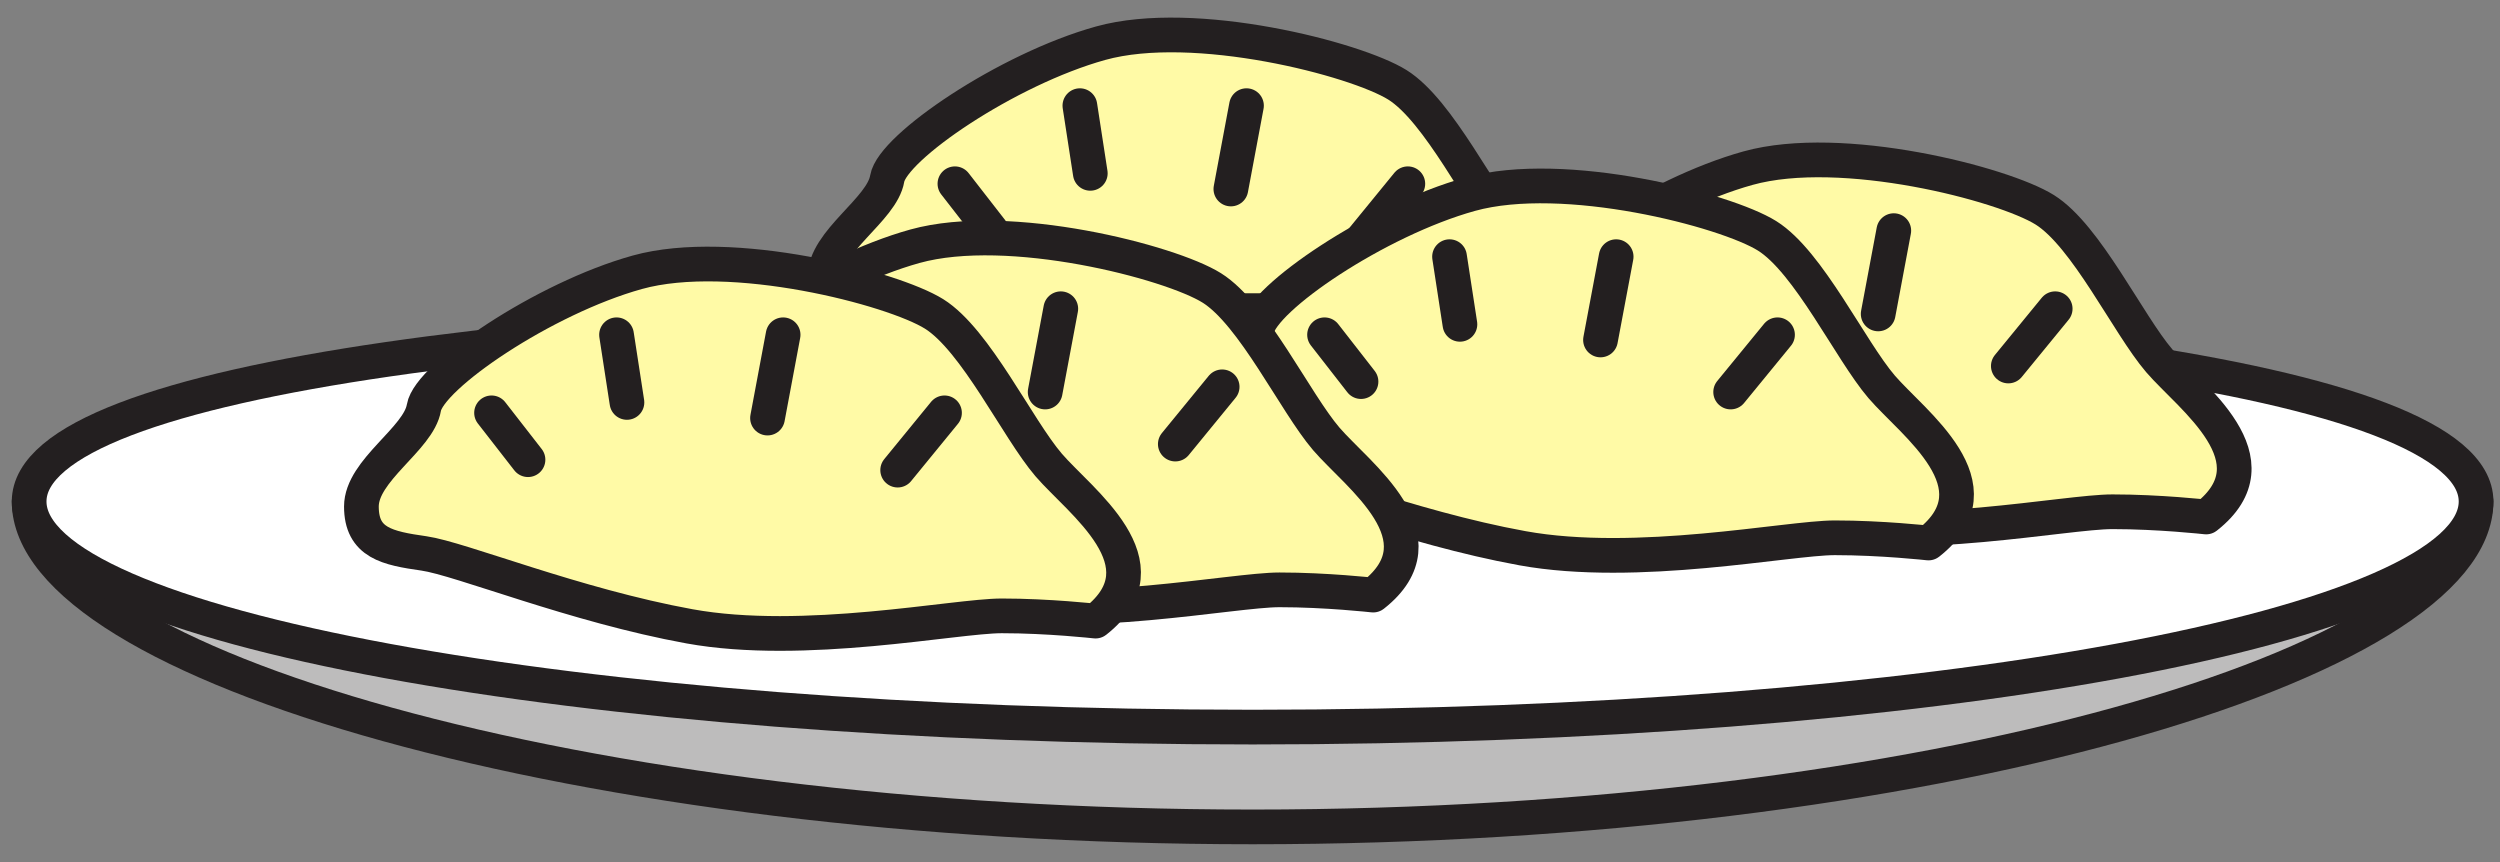 <?xml version="1.0" encoding="UTF-8"?>
<!DOCTYPE svg PUBLIC "-//W3C//DTD SVG 1.1//EN" "http://www.w3.org/Graphics/SVG/1.1/DTD/svg11.dtd">
<svg version="1.1" xmlns="http://www.w3.org/2000/svg" xmlns:xlink="http://www.w3.org/1999/xlink" x="0" y="0" width="1450" height="500" viewBox="0, 0, 1450, 500">
  <rect x="0" y="0" width="1450" height="500" fill="#808080" stroke="none"/>
  <g id="g12">
    <path d="M904.14,227.37 C904.14,227.37 876.95,224.36 849.77,224.36 C822.59,224.36 735.01,242.45 668.59,230.39 C602.18,218.3 535.73,191.13 514.58,188.11 C493.47,185.11 478.36,182.07 478.36,160.94 C478.36,139.81 511.57,121.68 514.58,103.58 C517.61,85.45 584.03,40.15 638.41,25.05 C692.75,9.96 786.36,34.12 810.5,49.21 C834.67,64.32 858.84,115.64 876.95,136.77 C895.06,157.92 946.41,194.17 904.14,227.37" fill="#FFFAA6" id="path1824"/>
    <path d="M904.14,227.37 C904.14,227.37 876.95,224.36 849.77,224.36 C822.59,224.36 735.01,242.45 668.59,230.39 C602.18,218.3 535.73,191.13 514.58,188.11 C493.47,185.11 478.36,182.07 478.36,160.94 C478.36,139.81 511.57,121.68 514.58,103.58 C517.61,85.45 584.03,40.15 638.41,25.05 C692.75,9.96 786.36,34.12 810.5,49.21 C834.67,64.32 858.84,115.64 876.95,136.77 C895.06,157.92 946.41,194.17 904.14,227.37 z" fill-opacity="0" stroke="#231F20" stroke-width="20.13" stroke-linecap="round" stroke-linejoin="round" id="path1826"/>
    <path d="M553.85,106.58 L574.98,133.77" fill="#FFFAA6" id="path1828"/>
    <path d="M553.85,106.58 L574.98,133.77" fill-opacity="0" stroke="#231F20" stroke-width="20.13" stroke-linecap="round" stroke-linejoin="round" id="path1830"/>
    <path d="M626.33,61.28 L632.37,100.54" fill="#FFFAA6" id="path1832"/>
    <path d="M626.33,61.28 L632.37,100.54" fill-opacity="0" stroke="#231F20" stroke-width="20.13" stroke-linecap="round" stroke-linejoin="round" id="path1834"/>
    <path d="M722.96,61.28 L713.9,109.62" fill="#FFFAA6" id="path1836"/>
    <path d="M722.96,61.28 L713.9,109.62" fill-opacity="0" stroke="#231F20" stroke-width="20.13" stroke-linecap="round" stroke-linejoin="round" id="path1838"/>
    <path d="M816.54,106.58 L789.39,139.81" fill="#FFFAA6" id="path1840"/>
    <path d="M816.54,106.58 L789.39,139.81" fill-opacity="0" stroke="#231F20" stroke-width="20.13" stroke-linecap="round" stroke-linejoin="round" id="path1842"/>
    <path d="M1436.12,290.87 C1436.12,383.97 1118.41,479.6 726.51,479.6 C334.61,479.6 16.9,383.97 16.9,290.87" fill="#BDBCBC" id="path1846"/>
    <path d="M1436.12,290.87 C1436.12,383.97 1118.41,479.6 726.51,479.6 C334.61,479.6 16.9,383.97 16.9,290.87" fill-opacity="0" stroke="#231F20" stroke-width="20.13" stroke-linecap="round" stroke-linejoin="round" id="path1848"/>
    <path d="M1436.12,290.87 C1436.12,363.13 1118.41,421.72 726.51,421.72 C334.61,421.72 16.9,363.13 16.9,290.87 C16.9,218.6 334.61,180.14 726.51,180.14 C1118.41,180.14 1436.12,218.6 1436.12,290.87" fill="#FFFFFF" id="path1850"/>
    <path d="M1436.12,290.87 C1436.12,363.13 1118.41,421.72 726.51,421.72 C334.61,421.72 16.9,363.13 16.9,290.87 C16.9,218.6 334.61,180.14 726.51,180.14 C1118.41,180.14 1436.12,218.6 1436.12,290.87 z" fill-opacity="0" stroke="#231F20" stroke-width="20.13" stroke-linecap="round" stroke-linejoin="round" id="path1852"/>
    <path d="M1279.56,299.85 C1279.56,299.85 1252.38,296.82 1225.22,296.82 C1198.05,296.82 1110.48,314.94 1044.05,302.86 C977.6,290.79 911.18,263.6 890.05,260.6 C868.89,257.56 853.81,254.56 853.81,233.41 C853.81,212.28 887.04,194.17 890.05,176.03 C893.07,157.92 959.5,112.62 1013.85,97.53 C1068.2,82.43 1161.8,106.58 1185.97,121.69 C1210.11,136.79 1234.28,188.11 1252.38,209.26 C1270.52,230.39 1321.84,266.62 1279.56,299.85" fill="#FFFAA6" id="path1854"/>
    <path d="M1279.56,299.85 C1279.56,299.85 1252.38,296.82 1225.22,296.82 C1198.05,296.82 1110.48,314.94 1044.05,302.86 C977.6,290.79 911.18,263.6 890.05,260.6 C868.89,257.56 853.81,254.56 853.81,233.41 C853.81,212.28 887.04,194.17 890.05,176.03 C893.07,157.92 959.5,112.62 1013.85,97.53 C1068.2,82.43 1161.8,106.58 1185.97,121.69 C1210.11,136.79 1234.28,188.11 1252.38,209.26 C1270.52,230.39 1321.84,266.62 1279.56,299.85 z" fill-opacity="0" stroke="#231F20" stroke-width="20.13" stroke-linecap="round" stroke-linejoin="round" id="path1856"/>
    <path d="M929.3,179.07 L950.42,206.22" fill="#FFFAA6" id="path1858"/>
    <path d="M929.3,179.07 L950.42,206.22" fill-opacity="0" stroke="#231F20" stroke-width="20.13" stroke-linecap="round" stroke-linejoin="round" id="path1860"/>
    <path d="M1001.76,133.77 L1007.81,173.02" fill="#FFFAA6" id="path1862"/>
    <path d="M1001.76,133.77 L1007.81,173.02" fill-opacity="0" stroke="#231F20" stroke-width="20.13" stroke-linecap="round" stroke-linejoin="round" id="path1864"/>
    <path d="M1098.4,133.77 L1089.34,182.07" fill="#FFFAA6" id="path1866"/>
    <path d="M1098.4,133.77 L1089.34,182.07" fill-opacity="0" stroke="#231F20" stroke-width="20.13" stroke-linecap="round" stroke-linejoin="round" id="path1868"/>
    <path d="M1192.01,179.07 L1164.83,212.28" fill="#FFFAA6" id="path1870"/>
    <path d="M1192.01,179.07 L1164.83,212.28" fill-opacity="0" stroke="#231F20" stroke-width="20.13" stroke-linecap="round" stroke-linejoin="round" id="path1872"/>
    <path d="M1118.53,314.94 C1118.53,314.94 1091.35,311.92 1064.18,311.92 C1037,311.92 949.43,330.05 882.99,317.97 C816.57,305.88 750.12,278.71 729,275.68 C707.86,272.67 692.75,269.66 692.75,248.51 C692.75,227.37 725.97,209.26 729,191.13 C732,173.02 798.45,127.73 852.8,112.62 C907.16,97.53 1000.75,121.69 1024.92,136.79 C1049.08,151.88 1073.24,203.22 1091.35,224.36 C1109.46,245.49 1160.8,281.71 1118.53,314.94" fill="#FFFAA6" id="path1874"/>
    <path d="M1118.53,314.94 C1118.53,314.94 1091.35,311.92 1064.18,311.92 C1037,311.92 949.43,330.05 882.99,317.97 C816.57,305.88 750.12,278.71 729,275.68 C707.86,272.67 692.75,269.66 692.75,248.51 C692.75,227.37 725.97,209.26 729,191.13 C732,173.02 798.45,127.73 852.8,112.62 C907.16,97.53 1000.75,121.69 1024.92,136.79 C1049.08,151.88 1073.24,203.22 1091.35,224.36 C1109.46,245.49 1160.8,281.71 1118.53,314.94 z" fill-opacity="0" stroke="#231F20" stroke-width="20.13" stroke-linecap="round" stroke-linejoin="round" id="path1876"/>
    <path d="M768.24,194.17 L789.39,221.33" fill="#FFFAA6" id="path1878"/>
    <path d="M768.24,194.17 L789.39,221.33" fill-opacity="0" stroke="#231F20" stroke-width="20.13" stroke-linecap="round" stroke-linejoin="round" id="path1880"/>
    <path d="M840.73,148.87 L846.76,188.11" fill="#FFFAA6" id="path1882"/>
    <path d="M840.73,148.87 L846.76,188.11" fill-opacity="0" stroke="#231F20" stroke-width="20.13" stroke-linecap="round" stroke-linejoin="round" id="path1884"/>
    <path d="M937.37,148.87 L928.29,197.18" fill="#FFFAA6" id="path1886"/>
    <path d="M937.37,148.87 L928.29,197.18" fill-opacity="0" stroke="#231F20" stroke-width="20.13" stroke-linecap="round" stroke-linejoin="round" id="path1888"/>
    <path d="M1030.96,194.17 L1003.78,227.37" fill="#FFFAA6" id="path1890"/>
    <path d="M1030.96,194.17 L1003.78,227.37" fill-opacity="0" stroke="#231F20" stroke-width="20.13" stroke-linecap="round" stroke-linejoin="round" id="path1892"/>
    <path d="M796.44,345.15 C796.44,345.15 769.25,342.11 742.08,342.11 C714.91,342.11 627.34,360.24 560.91,348.16 C494.48,336.09 428.04,308.9 406.89,305.88 C385.76,302.86 370.67,299.85 370.67,278.71 C370.67,257.56 403.89,239.45 406.89,221.33 C409.93,203.22 476.36,157.92 530.7,142.81 C585.08,127.73 678.67,151.88 702.83,166.99 C726.99,182.07 751.13,233.41 769.25,254.56 C787.38,275.68 838.7,311.92 796.44,345.15" fill="#FFFAA6" id="path1894"/>
    <path d="M796.44,345.15 C796.44,345.15 769.25,342.11 742.08,342.11 C714.91,342.11 627.34,360.24 560.91,348.16 C494.48,336.09 428.04,308.9 406.89,305.88 C385.76,302.86 370.67,299.85 370.67,278.71 C370.67,257.56 403.89,239.45 406.89,221.33 C409.93,203.22 476.36,157.92 530.7,142.81 C585.08,127.73 678.67,151.88 702.83,166.99 C726.99,182.07 751.13,233.41 769.25,254.56 C787.38,275.68 838.7,311.92 796.44,345.15 z" fill-opacity="0" stroke="#231F20" stroke-width="20.13" stroke-linecap="round" stroke-linejoin="round" id="path1896"/>
    <path d="M446.16,224.36 L467.29,251.52" fill="#FFFAA6" id="path1898"/>
    <path d="M446.16,224.36 L467.29,251.52" fill-opacity="0" stroke="#231F20" stroke-width="20.13" stroke-linecap="round" stroke-linejoin="round" id="path1900"/>
    <path d="M518.63,179.07 L524.66,218.3" fill="#FFFAA6" id="path1902"/>
    <path d="M518.63,179.07 L524.66,218.3" fill-opacity="0" stroke="#231F20" stroke-width="20.13" stroke-linecap="round" stroke-linejoin="round" id="path1904"/>
    <path d="M615.26,179.07 L606.19,227.37" fill="#FFFAA6" id="path1906"/>
    <path d="M615.26,179.07 L606.19,227.37" fill-opacity="0" stroke="#231F20" stroke-width="20.13" stroke-linecap="round" stroke-linejoin="round" id="path1908"/>
    <path d="M708.85,224.36 L681.68,257.56" fill="#FFFAA6" id="path1910"/>
    <path d="M708.85,224.36 L681.68,257.56" fill-opacity="0" stroke="#231F20" stroke-width="20.13" stroke-linecap="round" stroke-linejoin="round" id="path1912"/>
    <path d="M635.41,360.24 C635.41,360.24 608.2,357.2 581.02,357.2 C553.86,357.2 466.28,375.34 399.86,363.26 C333.43,351.17 267,324 245.86,320.98 C224.71,317.97 209.61,314.94 209.61,293.79 C209.61,272.67 242.84,254.56 245.86,236.43 C248.88,218.3 315.31,173.02 369.65,157.92 C424,142.81 517.61,166.99 541.77,182.07 C565.94,197.18 590.1,248.51 608.2,269.66 C626.33,290.79 677.67,327.01 635.41,360.24" fill="#FFFAA6" id="path1914"/>
    <path d="M635.41,360.24 C635.41,360.24 608.2,357.2 581.02,357.2 C553.86,357.2 466.28,375.34 399.86,363.26 C333.43,351.17 267,324 245.86,320.98 C224.71,317.97 209.61,314.94 209.61,293.79 C209.61,272.67 242.84,254.56 245.86,236.43 C248.88,218.3 315.31,173.02 369.65,157.92 C424,142.81 517.61,166.99 541.77,182.07 C565.94,197.18 590.1,248.51 608.2,269.66 C626.33,290.79 677.67,327.01 635.41,360.24 z" fill-opacity="0" stroke="#231F20" stroke-width="20.13" stroke-linecap="round" stroke-linejoin="round" id="path1916"/>
    <path d="M285.1,239.45 L306.24,266.62" fill="#FFFAA6" id="path1918"/>
    <path d="M285.1,239.45 L306.24,266.62" fill-opacity="0" stroke="#231F20" stroke-width="20.13" stroke-linecap="round" stroke-linejoin="round" id="path1920"/>
    <path d="M357.59,194.17 L363.63,233.41" fill="#FFFAA6" id="path1922"/>
    <path d="M357.59,194.17 L363.63,233.41" fill-opacity="0" stroke="#231F20" stroke-width="20.13" stroke-linecap="round" stroke-linejoin="round" id="path1924"/>
    <path d="M454.21,194.17 L445.16,242.48" fill="#FFFAA6" id="path1926"/>
    <path d="M454.21,194.17 L445.16,242.48" fill-opacity="0" stroke="#231F20" stroke-width="20.13" stroke-linecap="round" stroke-linejoin="round" id="path1928"/>
    <path d="M547.81,239.45 L520.65,272.67" fill="#FFFAA6" id="path1930"/>
    <path d="M547.81,239.45 L520.65,272.67" fill-opacity="0" stroke="#231F20" stroke-width="20.13" stroke-linecap="round" stroke-linejoin="round" id="path1932"/>
    <path d="M1329.97,291.18 C1330.43,296.4 1326.55,301.03 1321.33,301.49 C1316.1,301.94 1311.47,298.06 1311.02,292.84 C1310.56,287.6 1314.44,282.98 1319.68,282.5 C1324.9,282.05 1329.53,285.96 1329.97,291.18" fill="#FFFFFF" id="path2354"/>
  </g>
</svg>
